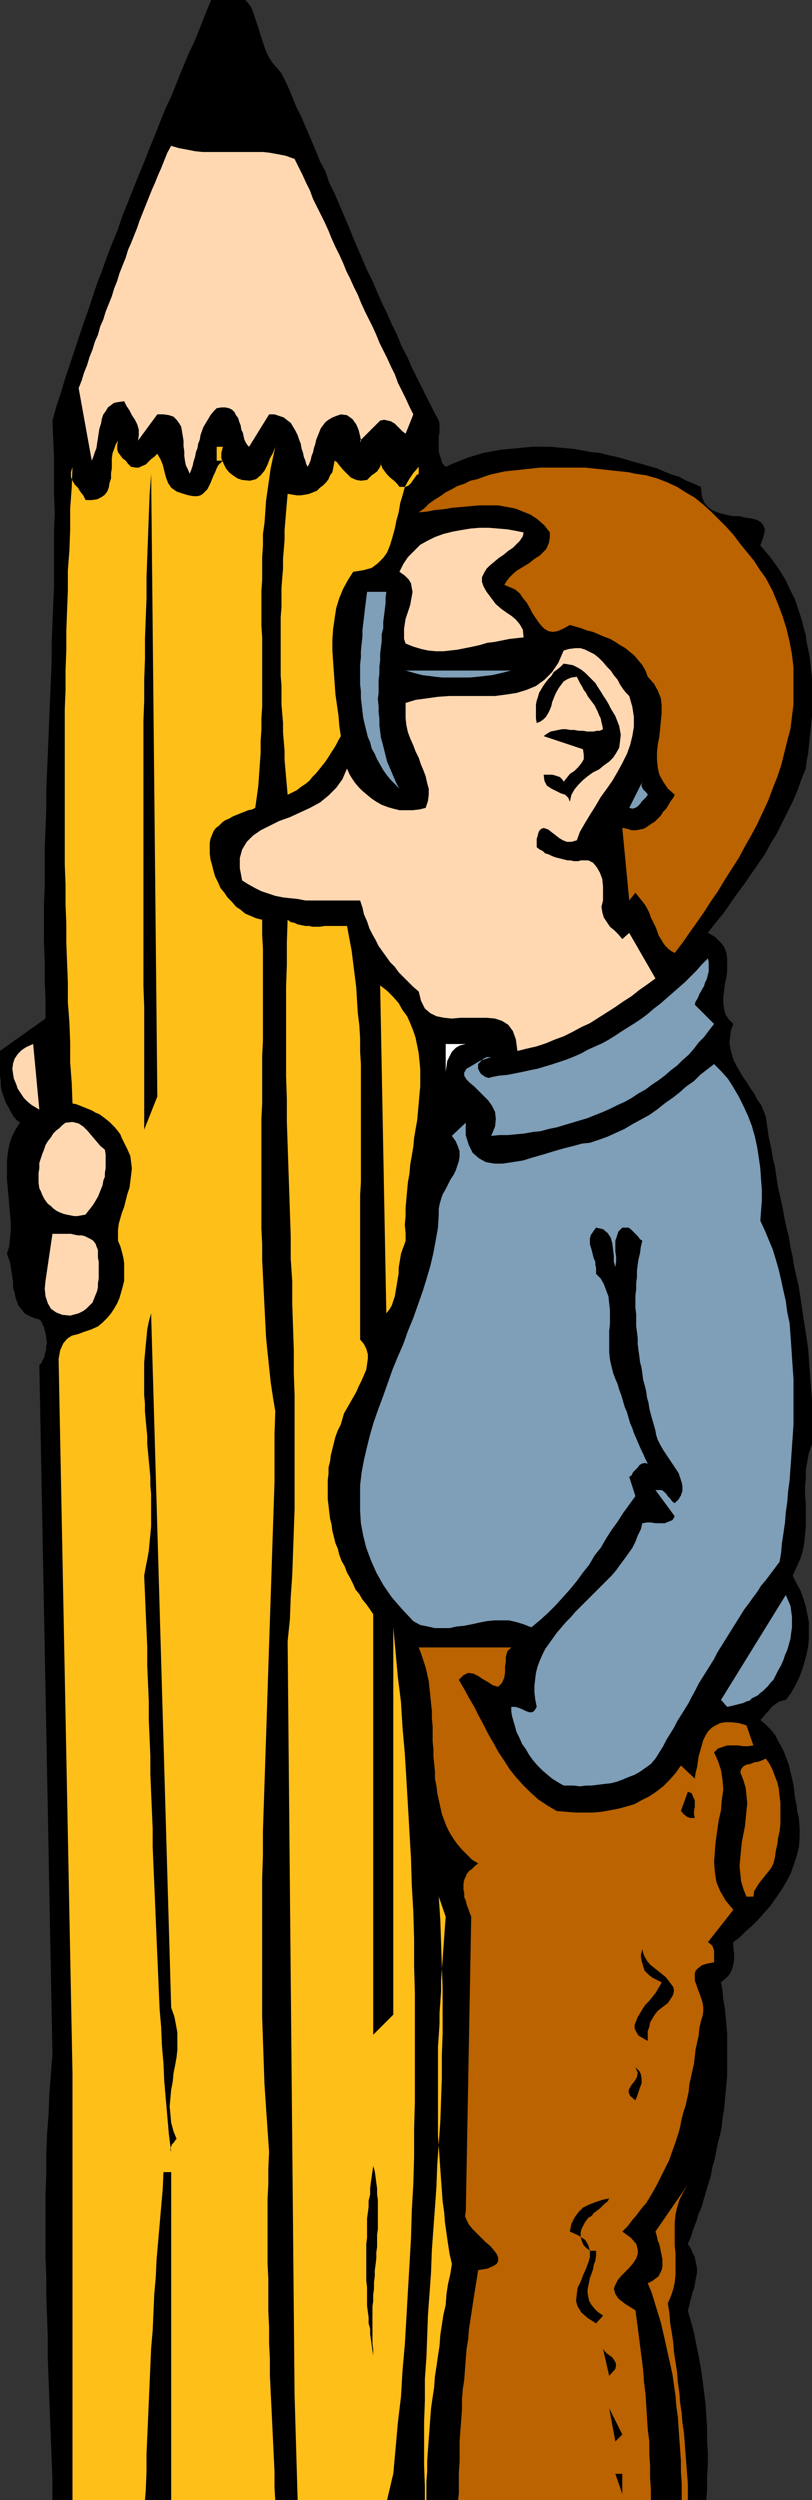 <?xml version="1.0" encoding="UTF-8" standalone="no"?>
<svg
   version="1.0"
   width="45.015mm"
   height="138.524mm"
   id="svg38"
   sodipodi:docname="Pencil Lover.wmf"
   xmlns:inkscape="http://www.inkscape.org/namespaces/inkscape"
   xmlns:sodipodi="http://sodipodi.sourceforge.net/DTD/sodipodi-0.dtd"
   xmlns="http://www.w3.org/2000/svg"
   xmlns:svg="http://www.w3.org/2000/svg">
  <rect width="100%" height="100%" fill="#333333" stroke="none"/>
  <sodipodi:namedview
     id="namedview38"
     pagecolor="#ffffff"
     bordercolor="#000000"
     borderopacity="0.25"
     inkscape:showpageshadow="2"
     inkscape:pageopacity="0.0"
     inkscape:pagecheckerboard="0"
     inkscape:deskcolor="#d1d1d1"
     inkscape:document-units="mm" />
  <defs
     id="defs1">
    <pattern
       id="WMFhbasepattern"
       patternUnits="userSpaceOnUse"
       width="6"
       height="6"
       x="0"
       y="0" />
  </defs>
  <path
     style="fill:#000000;fill-opacity:1;fill-rule:evenodd;stroke:none"
     d="m 58.974,15.351 1.131,2.262 0.969,2.262 0.969,2.424 1.131,2.262 0.969,2.262 0.969,2.262 0.969,2.262 0.969,2.424 1.131,2.101 0.808,2.424 1.131,2.262 0.969,2.262 0.969,2.262 0.969,2.262 0.969,2.424 0.969,2.262 0.969,2.262 0.969,2.262 1.131,2.262 0.969,2.262 0.969,2.262 1.131,2.262 0.969,2.262 1.131,2.262 0.969,2.424 1.131,2.101 0.969,2.262 1.131,2.262 1.131,2.262 1.131,2.262 1.131,2.262 1.131,2.101 0.162,0.646 v 0.646 0.646 0.646 l -0.162,0.646 v 0.646 0.646 0.646 0.646 0.646 l 0.162,0.646 0.162,0.485 0.162,0.485 0.162,0.646 0.323,0.485 0.485,0.485 1.454,-0.646 1.616,-0.646 1.616,-0.646 1.616,-0.485 1.616,-0.485 1.777,-0.323 1.777,-0.323 1.616,-0.162 1.777,-0.162 1.616,-0.162 1.777,-0.162 h 1.777 1.777 l 1.777,0.162 1.777,0.162 1.616,0.162 1.777,0.323 1.777,0.323 1.777,0.162 1.777,0.485 1.616,0.323 1.777,0.485 1.616,0.485 1.777,0.485 1.616,0.485 1.777,0.485 1.454,0.646 1.616,0.646 1.616,0.485 1.454,0.808 1.616,0.646 1.454,0.646 0.162,1.778 0.485,1.454 0.808,0.97 1.131,0.808 1.293,0.485 1.293,0.323 1.454,0.323 h 1.454 l 1.293,0.323 1.293,0.162 1.131,0.323 0.808,0.485 0.485,0.646 0.323,0.97 -0.323,1.454 -0.646,1.778 0.969,1.131 0.969,1.131 0.969,1.293 0.808,1.131 0.808,1.293 0.808,1.293 0.646,1.454 0.646,1.293 0.646,1.293 0.485,1.454 0.485,1.454 0.485,1.454 0.323,1.454 0.485,1.616 0.162,1.454 0.323,1.454 0.323,1.616 0.162,1.454 0.162,1.616 0.162,1.616 v 1.454 1.616 1.616 1.454 1.616 l -0.162,1.616 -0.162,1.616 -0.162,1.616 -0.162,1.454 -0.162,1.616 -0.323,1.616 -0.162,1.454 -0.969,2.424 -0.808,2.262 -0.969,2.262 -1.131,2.262 -1.131,2.262 -1.131,2.262 -1.293,2.101 -1.131,2.101 -1.454,2.101 -1.454,2.101 -1.454,2.101 -1.454,1.939 -1.454,2.101 -1.454,2.101 -1.616,1.939 -1.616,2.101 1.454,0.808 1.131,1.131 0.808,0.97 0.485,1.293 0.162,1.131 v 1.454 1.293 l -0.162,1.293 -0.323,1.454 -0.162,1.293 -0.162,1.293 v 1.293 l 0.162,1.293 0.323,1.131 0.646,0.97 0.969,0.97 -0.485,1.293 -0.162,1.293 -0.162,1.293 0.162,1.131 0.323,1.293 0.323,1.131 0.646,1.293 0.646,1.131 0.646,1.131 0.808,1.131 0.808,1.293 0.808,1.131 0.646,1.293 0.808,1.131 0.485,1.131 0.485,1.293 0.323,2.101 0.323,2.262 0.485,2.101 0.323,2.101 0.485,1.939 0.323,2.262 0.323,2.101 0.485,2.101 0.485,2.101 0.323,1.939 0.485,2.262 0.485,1.939 0.323,2.101 0.485,2.101 0.323,2.101 0.485,2.101 0.485,2.101 0.323,2.101 0.323,2.262 0.323,2.101 0.323,2.101 0.323,2.101 0.323,2.101 0.162,2.262 0.162,2.101 0.162,2.262 0.162,2.262 0.162,2.262 v 2.101 2.424 2.262 2.262 l -0.646,1.778 -0.323,1.778 -0.323,1.778 v 1.778 l -0.162,1.778 v 1.616 l 0.162,1.778 v 1.616 1.778 1.616 l -0.162,1.616 -0.162,1.778 -0.323,1.616 -0.485,1.616 -0.808,1.778 -0.808,1.778 0.808,1.616 0.808,1.454 0.646,1.778 0.485,1.616 0.323,1.616 0.323,1.616 v 1.778 1.778 l -0.162,1.616 -0.323,1.616 -0.485,1.778 -0.485,1.616 -0.646,1.616 -0.808,1.616 -0.808,1.454 -1.131,1.454 -0.808,0.162 -0.808,0.323 -0.646,0.485 -0.646,0.485 -0.646,0.808 -0.646,0.646 -0.485,0.646 -0.646,0.646 1.131,0.97 0.969,0.97 0.969,1.131 0.646,1.293 0.646,1.131 0.646,1.293 0.485,1.293 0.485,1.293 0.323,1.454 0.323,1.293 0.323,1.454 0.162,1.293 0.162,1.454 0.323,1.454 0.162,1.454 0.323,1.293 0.162,2.101 v 1.939 l -0.162,2.101 -0.485,1.939 -0.646,1.939 -0.646,1.778 -0.969,1.778 -0.969,1.616 -1.131,1.616 -1.131,1.616 -1.293,1.454 -1.293,1.454 -1.293,1.293 -1.293,1.131 -1.293,1.293 -1.293,0.97 v 1.131 l 0.162,1.293 v 1.131 l -0.162,1.131 -0.323,1.131 -0.485,0.97 -0.808,0.808 -0.969,0.808 0.323,1.778 0.162,1.778 0.323,1.778 0.162,1.778 0.162,1.778 0.162,1.778 v 1.778 1.778 1.778 1.778 1.778 l -0.162,1.778 -0.162,1.778 -0.162,1.778 -0.162,1.778 -0.323,1.778 -0.162,1.778 -0.323,1.616 -0.485,1.778 -0.323,1.616 -0.323,1.778 -0.485,1.616 -0.323,1.778 -0.485,1.616 -0.485,1.616 -0.485,1.616 -0.485,1.778 -0.646,1.454 -0.485,1.616 -0.646,1.616 -0.485,1.616 -0.646,1.454 0.646,0.97 0.323,0.808 0.485,0.97 0.162,0.808 0.162,0.808 0.162,0.808 v 0.808 l -0.162,0.808 -0.162,0.808 -0.162,0.97 -0.162,0.808 -0.323,0.808 -0.162,0.808 -0.323,0.97 -0.162,0.97 -0.323,0.97 0.646,2.262 0.646,2.424 0.485,2.424 0.485,2.424 0.485,2.585 0.323,2.424 0.323,2.424 0.323,2.585 0.162,2.424 0.162,2.585 v 2.585 l 0.162,2.585 v 2.585 l -0.162,2.424 v 2.747 l -0.162,2.262 v 0 h -0.162 -0.162 -0.323 -0.323 -0.323 -0.323 -0.323 -0.485 -0.485 -0.323 -0.646 -0.485 -0.485 -0.646 -0.485 -0.646 0.485 0.485 0.323 0.323 0.323 0.323 0.162 0.162 0.162 v 0 0 0 h -0.323 -0.162 -0.485 -0.485 -0.485 -0.485 -0.646 -0.808 -0.808 -0.808 -0.646 -0.646 -1.616 -1.454 -1.616 -1.616 -1.777 -1.777 -1.939 -2.1 -1.939 -1.939 -1.939 -2.1 -1.939 -2.1 -1.939 -1.939 -1.939 v 0 0 h -0.323 -0.162 -0.323 -0.323 -0.162 -1.616 -1.777 -1.616 -1.777 -1.777 -1.777 -1.777 -1.939 -1.777 -1.939 -1.939 -1.939 -1.939 -1.939 -1.939 -2.1 -1.939 -1.939 -1.939 -1.939 -1.939 -1.939 -1.939 -1.777 -1.939 -1.777 -1.939 -1.616 -1.939 -1.616 -1.616 -1.616 -2.585 -2.585 -2.424 -2.424 -2.424 -2.1 -2.262 -2.1 -2.1 -2.1 -1.939 -1.939 -1.939 -1.777 -1.939 -1.777 0.162 0.162 v 0 h 0.162 -0.162 v 0 h -0.162 -0.162 v -0.323 -4.201 l -0.162,-4.201 -0.162,-4.201 -0.162,-4.201 -0.162,-4.363 -0.162,-4.201 -0.162,-4.201 V 489.298 L 9.856,485.097 9.694,480.895 v -4.201 l -0.162,-4.201 v -4.363 -4.04 -4.363 l 0.162,-4.201 v -4.201 l 0.162,-4.363 0.323,-4.201 0.162,-4.201 0.323,-4.201 0.323,-4.201 -2.747,-144.301 0.485,-0.485 0.162,-0.485 0.323,-0.485 0.162,-0.646 0.162,-0.646 0.162,-0.646 v -0.646 l 0.162,-0.646 -0.162,-0.646 v -0.646 l -0.162,-0.646 -0.162,-0.646 -0.162,-0.646 -0.323,-0.646 -0.162,-0.485 -0.485,-0.485 -1.131,-0.323 -1.131,-0.485 -0.808,-0.485 -0.646,-0.808 -0.646,-0.808 -0.323,-0.808 -0.323,-0.97 -0.162,-0.97 -0.323,-0.97 v -1.131 l -0.162,-1.131 -0.162,-0.97 -0.162,-1.131 -0.162,-0.97 -0.323,-0.97 -0.323,-0.808 0.485,-1.616 0.162,-1.616 0.162,-1.616 v -1.778 l -0.162,-1.778 -0.162,-1.778 -0.162,-1.939 -0.162,-1.778 -0.162,-1.778 v -1.778 -1.778 l 0.162,-1.778 0.323,-1.778 0.485,-1.616 0.808,-1.616 0.969,-1.454 L 3.393,234.469 2.747,233.661 2.262,232.853 1.777,231.883 1.293,231.075 0.969,230.267 0.646,229.298 0.323,228.328 0.162,227.359 v -0.97 L 0,225.258 v -0.97 -0.97 -1.131 -0.97 -1.131 l 9.533,-6.787 v -4.04 l -0.162,-4.04 v -3.878 l -0.162,-4.04 v -4.04 -3.878 l 0.162,-3.878 v -4.04 -3.878 l 0.162,-4.04 0.162,-3.878 v -4.04 l 0.162,-3.878 0.162,-3.878 0.162,-3.878 0.162,-3.878 0.162,-4.04 0.162,-3.878 0.162,-3.878 v -3.878 l 0.162,-3.878 0.162,-3.878 0.162,-3.878 v -3.878 -3.717 -4.04 l 0.162,-3.878 -0.162,-3.717 v -3.878 -3.878 l -0.162,-3.878 -0.162,-3.878 0.808,-2.909 0.969,-2.909 0.808,-2.747 0.969,-2.909 0.969,-2.909 0.969,-2.909 0.969,-2.909 0.969,-2.747 0.969,-2.909 0.969,-2.909 1.131,-2.909 0.969,-2.747 1.131,-2.909 1.131,-2.747 0.969,-2.909 1.131,-2.747 1.131,-2.909 1.131,-2.747 1.131,-2.747 1.131,-2.909 1.131,-2.747 1.131,-2.909 1.131,-2.747 1.293,-2.747 1.131,-2.909 1.131,-2.747 1.131,-2.747 1.293,-2.747 1.131,-2.747 1.131,-2.909 1.131,-2.747 L 44.271,0 h 1.131 1.777 1.454 1.293 1.131 0.323 l 0.485,0.485 0.808,1.131 0.485,1.293 0.485,1.454 0.485,1.454 0.485,1.616 0.485,1.454 0.485,1.454 0.646,1.454 0.808,1.293 0.969,1.131 z"
     id="path1" />
  <path
     style="fill:#ffd8b2;fill-opacity:1;fill-rule:evenodd;stroke:none"
     d="m 61.721,33.288 0.808,1.616 0.808,1.616 0.808,1.778 0.808,1.616 0.646,1.778 0.808,1.616 0.808,1.616 0.808,1.616 0.808,1.778 0.646,1.616 0.808,1.778 0.808,1.616 0.808,1.778 0.646,1.616 0.808,1.616 0.808,1.778 0.808,1.616 0.646,1.616 0.808,1.778 0.808,1.616 0.808,1.616 0.808,1.778 0.646,1.616 0.808,1.616 0.808,1.616 0.808,1.778 0.808,1.616 0.646,1.778 0.808,1.616 0.808,1.616 0.808,1.778 0.808,1.616 -1.616,4.04 -0.646,-0.485 -0.485,-0.485 -0.646,-0.646 -0.485,-0.485 -0.808,-0.485 -0.646,-0.162 -0.808,-0.162 -0.808,0.162 -4.201,4.201 0.162,0.323 v -0.485 l -0.162,-0.808 -0.323,-1.293 -0.485,-1.131 -0.808,-1.131 -1.131,-0.808 -1.293,-0.162 -0.969,0.323 -0.808,0.323 -0.808,0.485 -0.646,0.485 -0.485,0.646 -0.485,0.646 -0.323,0.808 -0.323,0.808 -0.323,0.808 -0.162,0.808 -0.323,0.97 -0.162,0.808 -0.323,0.808 -0.162,0.808 -0.323,0.808 -0.323,0.646 -0.323,-0.646 L 63.983,96.47 63.659,95.662 63.498,94.854 63.175,93.884 63.013,92.915 62.69,92.107 62.367,91.137 61.882,90.168 61.397,89.36 60.913,88.552 60.266,88.067 59.459,87.421 58.489,87.098 57.52,86.774 H 56.389 L 52.188,93.561 51.865,93.238 51.542,92.753 51.218,92.107 51.057,91.461 50.895,90.653 50.572,90.006 50.411,89.037 50.087,88.229 49.926,87.582 49.441,86.936 49.118,86.29 48.633,85.805 47.987,85.482 47.179,85.32 h -0.808 l -0.969,0.162 -0.646,0.646 -0.646,0.808 -0.485,0.808 -0.485,0.808 -0.485,0.808 -0.323,0.808 -0.323,0.97 -0.162,0.97 -0.323,0.808 -0.162,0.97 -0.323,0.808 -0.162,0.97 -0.323,0.97 -0.162,0.808 -0.323,0.97 -0.323,0.808 -0.323,-0.808 -0.485,-0.97 -0.162,-0.808 -0.162,-1.131 V 94.531 L 38.454,93.4 V 92.269 L 38.293,91.299 38.131,90.329 37.969,89.36 37.485,88.552 37,87.906 36.354,87.259 35.384,86.936 34.253,86.774 h -1.293 l -4.039,5.494 0.162,-1.131 v -1.131 l -0.323,-1.131 -0.485,-0.97 -0.646,-0.97 -0.485,-0.97 -0.646,-0.97 -0.485,-0.97 -1.131,0.162 -0.969,0.162 -0.646,0.485 -0.646,0.485 -0.485,0.808 -0.485,0.646 -0.323,0.97 -0.162,0.97 -0.323,0.97 -0.162,0.97 -0.162,1.131 -0.162,0.97 -0.162,1.131 -0.323,0.808 -0.323,0.97 -0.323,0.808 -2.747,-15.19 0.646,-1.616 0.485,-1.616 0.646,-1.616 0.485,-1.616 0.646,-1.616 0.485,-1.616 0.646,-1.454 0.485,-1.778 0.646,-1.454 0.485,-1.616 0.646,-1.616 0.646,-1.616 0.485,-1.616 0.646,-1.616 0.485,-1.616 0.646,-1.616 0.646,-1.616 0.485,-1.616 0.646,-1.454 0.646,-1.616 0.646,-1.616 0.485,-1.454 0.646,-1.616 0.646,-1.616 0.646,-1.616 0.646,-1.616 0.646,-1.454 0.646,-1.616 0.646,-1.454 0.646,-1.616 0.646,-1.616 0.808,-1.454 1.616,0.485 1.777,0.323 1.616,0.323 1.616,0.162 h 1.616 1.616 1.454 1.616 1.454 1.616 1.616 1.616 l 1.454,0.162 1.777,0.323 1.616,0.323 z"
     id="path2" />
  <path
     style="fill:#ffbf19;fill-opacity:1;fill-rule:evenodd;stroke:none"
     d="m 27.467,97.763 0.969,0.162 h 0.646 l 0.646,-0.323 0.808,-0.323 0.485,-0.485 0.646,-0.646 0.646,-0.485 0.646,-0.646 0.646,1.131 0.485,1.131 0.323,1.293 0.323,1.293 0.485,1.293 0.646,0.97 1.131,0.808 1.454,0.485 1.131,0.323 0.969,0.162 h 0.808 l 0.646,-0.162 0.485,-0.323 0.485,-0.485 0.485,-0.485 0.323,-0.646 0.323,-0.646 0.323,-0.808 0.323,-0.808 0.323,-0.646 0.323,-0.808 0.323,-0.646 0.485,-0.485 0.485,-0.485 H 45.402 v -2.909 h 1.293 l -0.323,1.293 v 1.131 l 0.485,1.131 0.485,0.97 0.646,0.808 0.808,0.646 0.969,0.646 0.969,0.323 1.616,0.162 1.293,-0.323 0.969,-0.808 0.808,-0.97 0.646,-1.293 0.485,-1.293 0.646,-1.131 0.485,-1.293 -0.485,2.262 -0.485,2.262 -0.323,2.262 -0.323,2.262 -0.323,2.262 -0.162,2.424 -0.162,2.262 -0.323,2.262 v 2.424 l -0.162,2.424 v 2.424 2.262 l -0.162,2.424 v 2.424 2.424 2.424 l 0.162,2.424 v 2.424 2.424 2.424 2.424 2.424 2.424 l -0.162,2.424 v 2.424 l -0.162,2.262 v 2.424 l -0.162,2.424 -0.162,2.262 -0.162,2.262 -0.323,2.424 -0.323,2.262 -0.646,0.323 -0.808,0.162 -0.808,0.323 -0.808,0.323 -0.808,0.323 -0.808,0.323 -0.808,0.485 -0.808,0.323 -0.646,0.485 -0.646,0.646 -0.646,0.485 -0.485,0.646 -0.323,0.808 -0.323,0.808 -0.162,0.808 v 0.97 1.293 l 0.162,1.293 0.323,1.131 0.323,1.293 0.323,1.131 0.646,1.293 0.485,1.131 0.808,0.97 0.646,0.97 0.969,0.97 0.808,0.97 0.969,0.646 0.969,0.808 1.131,0.485 1.131,0.485 1.293,0.323 v 3.07 l 0.162,3.07 v 3.232 3.07 3.232 3.232 3.07 3.232 l -0.162,3.393 v 3.232 3.232 3.393 l -0.162,3.232 v 3.232 3.232 3.393 3.232 3.393 3.232 3.232 l 0.162,3.393 v 3.232 l 0.162,3.232 0.162,3.232 0.162,3.232 0.162,3.232 0.162,3.232 0.323,3.232 0.323,3.07 0.323,3.07 0.485,3.232 0.485,2.909 -0.162,4.848 v 5.009 4.848 l -0.162,4.848 -0.162,4.848 -0.162,4.848 -0.162,5.009 -0.162,4.848 -0.162,4.848 -0.162,4.848 -0.162,5.009 -0.162,4.848 -0.162,5.009 -0.162,4.848 -0.162,4.848 -0.162,4.848 -0.162,4.848 -0.162,4.848 v 5.009 l -0.162,4.848 v 4.848 4.848 4.848 4.848 4.686 4.848 l 0.162,4.848 0.162,4.686 0.162,4.686 0.323,4.848 0.323,4.686 0.323,4.686 -0.162,3.393 v 3.232 l -0.162,3.232 v 3.393 3.393 3.232 3.393 l 0.162,3.232 v 3.393 3.393 l 0.162,3.393 v 3.232 l 0.162,3.393 v 3.393 l 0.162,3.393 0.162,3.232 0.162,3.393 0.162,3.393 0.162,3.393 0.162,3.393 v 3.393 l 0.162,2.585 v 0 h 0.162 0.162 0.162 0.162 0.162 v 0 h 0.162 0.162 0.162 v 0 H 57.681 56.227 54.611 52.996 51.542 49.926 48.472 46.856 45.402 43.786 42.332 41.039 39.585 38.293 37 35.869 v -1.939 -3.878 -3.717 -3.878 -3.717 -3.717 -3.878 -3.555 -3.878 -3.717 -3.717 -3.555 -3.717 -3.717 -3.555 -3.717 -3.717 -3.555 -3.555 h -1.616 l -0.162,3.555 -0.323,3.717 -0.323,3.717 -0.323,3.717 -0.323,3.717 -0.162,3.555 -0.323,3.717 -0.162,3.717 -0.162,3.717 -0.323,3.717 -0.162,3.717 -0.162,3.717 -0.162,3.717 -0.162,3.717 -0.162,3.717 -0.162,3.717 v 3.717 l -0.162,3.878 -0.162,1.939 v 0 0 h -0.162 v 0 h -0.162 v 0 0 h 0.162 v 0 h -0.969 -1.131 -0.969 -0.969 -0.969 -0.969 -0.969 -0.969 -0.969 -0.969 -0.808 -0.969 -0.808 -0.969 -0.808 -0.808 v -0.808 -4.201 -4.04 -4.04 -4.04 -4.201 -4.04 -4.04 -4.04 -4.201 -3.878 -4.201 -4.04 -4.04 -4.04 -3.878 -4.04 -4.04 -3.878 -4.04 -3.878 -3.878 -3.878 l -2.908,-149.633 0.323,-1.778 0.646,-1.454 0.808,-0.97 0.969,-0.646 1.293,-0.323 1.293,-0.485 1.454,-0.485 1.454,-0.646 0.969,-0.808 0.969,-0.97 0.808,-0.97 0.646,-0.97 0.646,-1.131 0.485,-1.131 0.323,-1.131 0.323,-1.131 0.323,-1.293 v -1.293 -1.131 -1.293 l -0.162,-1.131 -0.323,-1.293 -0.323,-1.131 -0.485,-1.131 v -1.131 -1.131 l 0.162,-1.293 0.323,-1.131 0.323,-1.131 0.485,-1.293 0.323,-1.293 0.323,-1.293 0.485,-1.454 0.162,-1.293 0.162,-1.293 0.162,-1.454 -0.162,-1.293 -0.162,-1.293 -0.646,-1.454 -0.646,-1.293 -0.485,-0.97 -0.323,-0.808 -0.485,-0.646 -0.646,-0.808 -0.646,-0.646 -0.485,-0.485 -0.808,-0.646 -0.646,-0.485 -0.646,-0.485 -0.808,-0.323 -0.808,-0.485 -0.808,-0.323 -0.808,-0.323 -0.808,-0.323 -0.808,-0.323 -0.808,-0.162 -0.162,-4.363 -0.323,-4.201 v -4.201 l -0.162,-4.201 -0.323,-4.201 v -4.201 l -0.162,-4.04 -0.162,-4.201 v -4.04 l -0.162,-4.04 v -4.201 l -0.162,-4.04 v -4.04 -4.04 -4.04 -4.201 -4.04 -4.04 -4.04 -4.201 l 0.162,-4.04 v -4.201 l 0.162,-4.04 v -4.201 l 0.162,-4.201 0.162,-4.201 v -4.201 l 0.323,-4.201 0.162,-4.363 v -4.363 l 0.323,-4.363 0.162,-4.363 -0.323,1.131 v 0.97 l 0.323,0.808 0.485,0.808 0.646,0.646 0.485,0.808 0.646,0.808 0.485,0.97 h 1.293 l 1.131,-0.162 0.969,-0.485 0.646,-0.485 0.485,-0.646 0.323,-0.808 0.162,-0.97 0.323,-0.97 v -1.131 l 0.162,-0.97 v -1.131 -0.97 l 0.162,-1.131 0.323,-0.808 0.323,-0.97 0.485,-0.808 -0.162,0.97 v 0.808 l 0.162,0.646 0.485,0.646 0.485,0.646 0.646,0.485 0.485,0.646 z"
     id="path3" />
  <path
     style="fill:#ffbf19;fill-opacity:1;fill-rule:evenodd;stroke:none"
     d="m 76.908,100.51 0.485,-0.485 0.485,-0.485 0.485,-0.323 0.646,-0.485 0.323,-0.485 0.323,-0.485 0.162,-0.646 -0.162,-0.646 0.162,0.808 0.323,0.808 0.485,0.646 0.485,0.646 0.646,0.646 0.808,0.646 0.646,0.646 0.485,0.646 h 0.808 0.485 l 0.646,-0.323 0.485,-0.485 0.323,-0.485 0.485,-0.646 0.323,-0.485 0.485,-0.323 v -1.454 l -1.131,1.293 -0.969,1.454 -0.808,1.454 -0.485,1.778 -0.485,1.616 -0.323,1.939 -0.485,1.778 -0.323,1.616 -0.485,1.778 -0.485,1.616 -0.646,1.616 -0.808,1.131 -1.131,1.131 -1.293,0.97 -1.777,0.485 -2.1,0.323 -1.131,1.778 -0.969,1.778 -0.808,1.939 -0.646,2.101 -0.323,2.101 -0.323,2.262 -0.162,2.262 v 2.262 l 0.162,2.424 0.162,2.262 0.162,2.262 0.162,2.262 0.323,2.262 0.323,2.262 0.162,2.101 0.323,2.101 -0.485,0.808 -0.485,0.97 -0.485,0.808 -0.646,0.97 -0.485,0.808 -0.646,0.97 -0.646,0.808 -0.646,0.808 -0.646,0.808 -0.808,0.808 -0.646,0.808 -0.808,0.646 -0.969,0.646 -0.808,0.646 -0.969,0.485 -0.969,0.485 -0.162,-1.778 -0.162,-1.778 -0.162,-1.939 -0.162,-1.778 v -1.939 l -0.162,-1.939 -0.162,-1.939 v -1.939 l -0.162,-1.939 -0.162,-1.939 v -2.101 -1.939 l -0.162,-1.939 v -2.101 -2.101 -1.939 -2.101 -2.101 -1.939 l 0.162,-2.101 v -1.939 -2.101 l 0.162,-2.101 0.162,-1.939 v -2.101 l 0.162,-1.939 0.162,-1.939 v -2.101 l 0.162,-1.939 0.162,-1.939 0.162,-1.939 0.162,-1.778 0.969,0.162 0.969,0.162 h 0.808 l 0.969,-0.162 0.808,-0.162 0.808,-0.323 0.808,-0.323 0.646,-0.646 0.646,-0.485 0.646,-0.646 0.485,-0.646 0.323,-0.808 0.485,-0.646 0.162,-0.808 0.162,-0.808 0.162,-0.808 0.485,0.323 0.485,0.646 0.808,0.97 0.808,0.808 0.808,0.808 1.131,0.485 0.969,0.162 z"
     id="path4" />
  <path
     style="fill:#ba6300;fill-opacity:1;fill-rule:evenodd;stroke:none"
     d="m 160.441,121.032 1.454,2.747 1.131,2.747 0.969,2.585 0.808,2.585 0.646,2.747 0.485,2.585 0.323,2.747 v 2.585 2.585 2.585 l -0.323,2.585 -0.323,2.585 -0.646,2.424 -0.646,2.585 -0.646,2.585 -0.808,2.424 -0.969,2.424 -0.969,2.585 -1.131,2.424 -1.131,2.424 -1.293,2.424 -1.293,2.262 -1.293,2.424 -1.454,2.262 -1.454,2.262 -1.454,2.424 -1.454,2.101 -1.454,2.262 -1.454,2.101 -1.616,2.262 -1.454,2.101 -1.616,2.101 -0.646,-0.323 -0.646,-0.485 -0.646,-0.646 -0.485,-0.646 -0.485,-0.808 -0.485,-0.808 -0.323,-0.97 -0.323,-0.808 -0.485,-0.97 -0.485,-0.97 -0.323,-0.97 -0.485,-0.97 -0.485,-0.808 -0.646,-0.808 -0.646,-0.808 -0.646,-0.808 -1.293,1.616 -1.454,-15.19 0.969,0.162 0.969,0.323 h 0.969 l 0.808,-0.162 0.808,-0.162 0.808,-0.485 0.646,-0.485 0.808,-0.485 0.646,-0.646 0.646,-0.646 0.485,-0.808 0.646,-0.646 0.485,-0.808 0.485,-0.808 0.485,-0.646 0.323,-0.646 -1.454,-1.293 -0.969,-1.454 -0.808,-1.454 -0.323,-1.454 -0.162,-1.616 v -1.616 l 0.162,-1.616 0.323,-1.616 0.162,-1.616 0.162,-1.616 0.162,-1.778 v -1.616 l -0.162,-1.454 -0.646,-1.616 -0.808,-1.454 -1.293,-1.454 -0.485,-1.293 -0.646,-1.131 -0.808,-0.97 -0.808,-0.97 -0.969,-0.808 -0.969,-0.808 -1.131,-0.646 -0.969,-0.646 -1.131,-0.646 -1.293,-0.485 -1.131,-0.485 -1.131,-0.485 -1.293,-0.323 -1.293,-0.485 -1.131,-0.323 -1.131,-0.323 -1.454,0.808 -1.131,0.485 -0.969,0.162 -0.969,-0.162 -0.808,-0.485 -0.646,-0.646 -0.646,-0.808 -0.646,-0.97 -0.646,-0.97 -0.485,-0.97 -0.646,-1.131 -0.808,-0.97 -0.646,-0.97 -0.969,-0.808 -1.131,-0.485 -1.131,-0.485 0.485,-0.808 0.646,-0.808 0.808,-0.808 0.808,-0.646 0.808,-0.485 0.808,-0.485 0.808,-0.485 0.808,-0.646 0.646,-0.485 0.808,-0.485 0.646,-0.646 0.646,-0.646 0.323,-0.646 0.323,-0.808 0.162,-1.131 v -0.97 l -1.131,-1.454 -1.454,-1.293 -1.454,-0.97 -1.616,-0.646 -1.616,-0.646 -1.777,-0.323 -1.777,-0.323 h -1.939 -1.939 l -1.939,0.162 -1.777,0.162 -1.939,0.162 -1.939,0.323 -1.777,0.162 -1.616,0.323 -1.777,0.162 1.131,-0.808 0.969,-0.97 1.131,-0.808 1.293,-0.808 1.131,-0.808 1.293,-0.646 1.131,-0.646 1.454,-0.485 1.293,-0.646 1.454,-0.323 1.293,-0.485 1.454,-0.485 1.454,-0.323 1.454,-0.323 1.454,-0.162 1.616,-0.162 1.454,-0.162 1.454,-0.162 1.616,-0.162 h 1.616 1.454 1.616 1.616 1.454 1.616 l 1.454,0.162 1.616,0.162 1.454,0.162 1.454,0.162 1.616,0.162 1.454,0.162 1.454,0.323 2.262,0.323 2.262,0.646 2.1,0.808 2.1,0.97 1.777,1.131 1.939,1.131 1.777,1.454 1.616,1.454 1.616,1.616 1.616,1.616 1.454,1.616 1.454,1.939 1.454,1.778 1.454,1.778 1.131,1.778 z"
     id="path5" />
  <path
     style="fill:#000000;fill-opacity:1;fill-rule:evenodd;stroke:none"
     d="m 30.214,236.569 v -4.363 -4.201 -4.363 -4.201 -4.363 -4.201 l -0.162,-4.363 v -4.201 -4.201 -4.363 -4.201 -4.363 -4.201 -4.201 -4.363 -4.363 -4.201 -4.363 -4.201 -4.363 l 0.162,-4.201 v -4.363 l 0.162,-4.363 v -4.201 l 0.162,-4.363 0.162,-4.201 v -4.363 l 0.162,-4.363 0.162,-4.363 0.162,-4.363 0.162,-4.201 0.323,-4.363 1.293,130.404 z"
     id="path6" />
  <path
     style="fill:#ffd8b2;fill-opacity:1;fill-rule:evenodd;stroke:none"
     d="m 109.707,111.498 -0.162,0.808 -0.646,0.97 -0.646,0.646 -0.808,0.808 -0.969,0.646 -0.969,0.808 -0.969,0.646 -0.969,0.808 -0.969,0.808 -0.646,0.646 -0.485,0.808 -0.485,0.97 v 0.97 l 0.323,0.97 0.646,1.131 0.969,1.293 0.969,1.293 1.131,0.97 1.131,0.808 0.969,0.646 0.969,0.808 0.808,0.97 0.646,1.131 0.162,1.616 -1.454,0.162 -1.454,0.162 -1.616,0.323 -1.616,0.323 -1.454,0.162 -1.616,0.485 -1.454,0.323 -1.616,0.323 -1.616,0.323 -1.454,0.162 -1.454,0.162 h -1.616 l -1.616,-0.162 -1.454,-0.323 -1.616,-0.485 -1.616,-0.646 -0.323,-0.97 v -1.131 -0.97 l 0.162,-1.131 0.162,-0.97 0.323,-0.97 0.323,-0.97 0.323,-0.97 0.162,-0.97 0.162,-0.808 0.162,-0.97 -0.162,-0.808 -0.162,-0.97 -0.485,-0.808 -0.808,-0.808 -1.131,-0.808 0.808,-1.616 0.969,-1.454 1.293,-1.293 1.293,-1.293 1.454,-0.808 1.616,-0.808 1.777,-0.646 1.939,-0.485 1.777,-0.323 1.939,-0.323 1.939,-0.162 h 1.939 l 1.939,0.162 1.939,0.162 1.777,0.323 z"
     id="path7" />
  <path
     style="fill:#7f9eb7;fill-opacity:1;fill-rule:evenodd;stroke:none"
     d="m 80.948,123.94 -0.162,1.293 v 1.131 l -0.162,1.293 -0.162,1.293 -0.162,1.293 v 1.293 l -0.323,1.293 v 1.454 l -0.162,1.293 -0.162,1.293 v 1.454 l -0.162,1.293 v 1.454 l -0.162,1.293 v 1.454 1.293 l -0.162,1.293 0.162,1.454 v 1.293 l 0.162,1.293 v 1.454 l 0.162,1.293 0.162,1.293 0.323,1.131 0.323,1.293 0.323,1.293 0.323,1.293 0.485,1.131 0.485,1.131 0.485,1.131 0.485,1.131 0.646,1.131 -0.808,-0.808 -0.969,-0.97 -0.808,-0.97 -0.808,-1.131 -0.646,-1.131 -0.646,-1.131 -0.485,-1.131 -0.646,-1.131 -0.323,-1.293 -0.485,-1.131 -0.323,-1.293 -0.323,-1.293 -0.323,-1.454 -0.162,-1.293 -0.162,-1.454 -0.162,-1.293 v -1.454 l -0.162,-1.454 v -1.454 -1.293 -1.454 l 0.162,-1.454 v -1.293 l 0.162,-1.616 0.162,-1.454 v -1.293 l 0.162,-1.454 0.162,-1.293 0.162,-1.454 0.162,-1.293 0.162,-1.293 0.162,-1.293 z"
     id="path8" />
  <path
     style="fill:#ffd8b2;fill-opacity:1;fill-rule:evenodd;stroke:none"
     d="m 131.843,145.755 0.646,2.262 0.323,2.101 v 2.101 l -0.323,1.939 -0.485,1.939 -0.646,1.778 -0.969,1.939 -0.969,1.778 -1.131,1.939 -1.131,1.616 -1.293,1.778 -1.131,1.939 -1.131,1.778 -0.969,1.616 -1.131,1.939 -0.646,1.778 -1.131,0.323 h -0.969 l -0.808,-0.323 -0.808,-0.485 -0.808,-0.646 -0.646,-0.485 -0.808,-0.646 -0.969,-0.323 -0.485,0.162 -0.485,0.485 -0.162,0.485 -0.162,0.646 -0.162,0.485 v 0.646 0.646 0.485 l 0.646,0.485 0.646,0.323 0.485,0.485 0.646,0.162 0.646,0.323 0.808,0.323 0.646,0.162 0.646,0.162 0.646,0.162 0.646,0.162 h 0.646 l 0.646,0.162 h 0.485 0.485 l 0.485,-0.162 h 0.485 1.131 l 0.969,0.485 0.808,0.97 0.646,1.131 0.485,1.293 0.162,1.616 v 1.454 1.454 l -0.323,1.293 0.162,1.131 0.323,1.131 0.646,0.97 0.646,0.97 0.969,0.808 0.808,0.808 0.808,0.97 1.454,-1.293 5.493,9.534 -1.777,1.293 -1.616,1.131 -1.616,1.293 -1.777,1.131 -1.616,1.131 -1.777,1.131 -1.777,1.131 -1.777,1.131 -1.777,0.808 -1.777,0.97 -1.939,0.97 -1.777,0.646 -1.939,0.808 -1.939,0.646 -2.1,0.485 -1.939,0.485 -0.323,-2.424 -0.646,-1.778 -0.969,-1.293 -1.293,-0.808 -1.454,-0.485 -1.777,-0.162 h -1.777 -1.777 -1.939 l -1.777,0.162 -1.616,-0.162 -1.616,-0.323 -1.293,-0.646 -1.131,-0.97 -0.808,-1.616 -0.485,-1.939 -1.131,-0.97 -0.969,-0.97 -1.131,-1.131 -0.969,-0.97 -0.808,-1.131 -0.969,-0.97 -0.808,-1.131 -0.808,-1.131 -0.808,-1.131 -0.646,-1.293 -0.646,-1.131 -0.646,-1.293 -0.485,-1.454 -0.646,-1.454 -0.323,-1.454 -0.485,-1.454 h -1.616 -1.616 -1.616 -1.616 -1.777 -1.616 -1.616 l -1.616,-0.323 -1.616,-0.162 -1.454,-0.162 -1.616,-0.323 -1.454,-0.485 -1.454,-0.485 -1.293,-0.646 -1.454,-0.808 -1.293,-0.808 -0.485,-2.585 v -2.101 l 0.485,-1.778 0.969,-1.616 1.293,-1.293 1.616,-1.131 1.939,-0.97 1.939,-0.97 2.262,-0.808 2.1,-0.97 2.1,-0.97 2.1,-1.131 1.777,-1.454 1.616,-1.616 1.293,-1.778 0.969,-2.262 0.485,1.131 0.485,0.808 0.646,0.97 0.808,0.97 0.808,0.808 0.969,0.808 0.969,0.808 0.969,0.646 1.131,0.646 1.293,0.485 1.131,0.323 1.293,0.323 h 1.293 1.454 l 1.454,-0.162 1.293,-0.323 0.485,-1.454 0.162,-1.293 v -1.293 l -0.323,-1.131 -0.323,-1.454 -0.485,-1.293 -0.485,-1.131 -0.485,-1.454 -0.646,-1.293 -0.485,-1.293 -0.646,-1.454 -0.485,-1.293 -0.323,-1.454 -0.162,-1.454 v -1.616 -1.616 l 2.1,-0.646 2.424,-0.323 2.262,-0.323 2.424,-0.162 h 2.262 2.585 2.424 2.262 l 2.424,-0.323 2.1,-0.323 2.1,-0.646 1.939,-0.808 1.777,-1.293 1.616,-1.616 1.293,-1.939 1.131,-2.585 1.131,-0.323 1.293,-0.162 h 1.131 l 0.969,0.323 0.969,0.485 0.969,0.485 0.969,0.808 0.808,0.808 0.808,0.97 0.808,0.808 0.646,0.97 0.808,0.97 0.485,0.97 0.646,0.97 0.646,0.808 z"
     id="path9" />
  <path
     style="fill:#000000;fill-opacity:1;fill-rule:evenodd;stroke:none"
     d="m 128.935,149.957 0.808,2.101 0.323,1.778 -0.162,1.454 -0.162,1.293 -0.646,1.131 -0.646,0.97 -0.808,0.808 -1.131,0.808 -0.969,0.808 -1.293,0.646 -1.131,0.808 -0.969,0.808 -0.969,0.97 -0.808,0.97 -0.646,1.131 -0.323,1.454 -0.323,-0.808 -0.646,-0.646 -0.969,-0.323 -0.969,-0.485 -0.969,-0.485 -0.969,-0.646 -0.485,-0.97 -0.162,-1.293 h 0.646 0.485 0.646 l 0.646,0.162 0.485,0.162 0.485,0.162 0.485,0.485 0.323,0.485 0.646,-0.808 0.646,-0.808 0.969,-0.646 0.808,-0.808 0.646,-0.808 0.485,-0.808 v -0.97 l -0.162,-1.131 -8.24,-2.747 0.646,-0.485 0.808,-0.485 0.808,-0.162 0.808,-0.162 0.808,-0.162 h 0.808 l 0.969,0.162 h 0.808 l 0.808,0.162 h 0.969 l 0.808,0.162 h 0.646 0.808 l 0.646,-0.162 h 0.646 l 0.646,-0.323 -0.162,-0.808 -0.162,-0.646 -0.162,-0.808 -0.323,-0.646 -0.323,-0.808 -0.323,-0.646 -0.323,-0.646 -0.485,-0.646 -0.485,-0.646 -0.485,-0.646 -0.323,-0.646 -0.485,-0.646 -0.323,-0.646 -0.485,-0.808 -0.323,-0.646 -0.323,-0.646 -1.131,0.162 -0.808,0.323 -0.808,0.485 -0.485,0.646 -0.485,0.646 -0.485,0.808 -0.323,0.646 -0.323,0.808 -0.323,0.808 -0.162,0.808 -0.323,0.808 -0.323,0.646 -0.485,0.808 -0.485,0.485 -0.646,0.485 -0.808,0.323 -0.162,-0.97 v -0.97 -0.97 -0.97 l 0.162,-0.808 0.323,-0.97 0.162,-0.646 0.485,-0.808 0.485,-0.808 0.485,-0.646 0.485,-0.646 0.646,-0.646 0.485,-0.808 0.646,-0.485 0.808,-0.646 0.646,-0.646 0.969,0.162 0.969,0.162 0.969,0.485 0.808,0.485 0.808,0.646 0.646,0.646 0.808,0.808 0.646,0.646 0.485,0.808 0.646,0.97 0.485,0.808 0.646,0.97 0.485,0.808 0.485,0.97 0.485,0.808 z"
     id="path10" />
  <path
     style="fill:#7f9eb7;fill-opacity:1;fill-rule:evenodd;stroke:none"
     d="m 107.122,140.423 -1.293,0.323 -1.293,0.323 -1.454,0.323 -1.454,0.162 -1.454,0.162 -1.616,0.162 h -1.454 -1.616 -1.454 -1.454 l -1.454,-0.162 -1.293,-0.162 -1.293,-0.162 -1.293,-0.323 -1.131,-0.323 -1.131,-0.323 z"
     id="path11" />
  <path
     style="fill:#7f9eb7;fill-opacity:1;fill-rule:evenodd;stroke:none"
     d="m 135.721,166.439 -0.323,0.485 -0.485,0.485 -0.485,0.485 -0.323,0.485 -0.485,0.485 -0.485,0.323 -0.646,0.162 -0.646,-0.162 2.747,-5.494 -0.162,0.485 v 0.485 l 0.162,0.323 0.162,0.323 0.323,0.323 0.323,0.323 0.162,0.162 z"
     id="path12" />
  <path
     style="fill:#ffbf19;fill-opacity:1;fill-rule:evenodd;stroke:none"
     d="m 72.707,193.909 0.485,2.585 0.485,2.585 0.323,2.585 0.323,2.585 0.323,2.585 0.162,2.747 0.162,2.585 0.323,2.585 0.162,2.747 v 2.747 l 0.162,2.585 v 2.747 2.747 2.747 2.747 2.747 2.747 2.747 2.747 2.747 l -0.162,2.747 v 2.747 2.747 2.747 2.747 2.747 2.747 2.747 2.747 2.747 2.747 2.747 l 0.808,0.97 0.485,0.97 0.323,1.131 v 0.97 l -0.162,1.131 -0.162,1.131 -0.485,1.131 -0.485,1.131 -0.646,1.293 -0.485,1.131 -0.646,1.131 -0.646,1.131 -0.646,1.131 -0.646,1.131 -0.323,1.131 -0.323,1.131 -0.646,1.293 -0.485,1.293 -0.323,1.293 -0.323,1.293 -0.323,1.293 -0.162,1.293 -0.323,1.293 v 1.293 l -0.162,1.293 v 1.454 1.293 1.293 l 0.162,1.293 0.162,1.454 0.162,1.293 0.323,1.293 0.162,1.293 0.323,1.293 0.323,1.293 0.485,1.131 0.323,1.293 0.485,1.293 0.646,1.131 0.485,1.293 0.646,1.131 0.646,1.293 0.485,1.131 0.808,0.97 0.646,1.131 0.808,0.97 0.808,1.131 0.646,0.97 v 2.909 2.585 2.747 2.747 2.909 2.747 2.747 2.909 2.747 2.747 2.909 2.747 2.909 2.747 2.747 2.747 2.909 2.747 2.747 2.747 2.747 2.747 2.747 2.747 2.747 2.747 2.585 2.747 2.585 2.747 2.585 2.585 l 4.201,-4.201 v -81.119 l 0.485,5.171 0.485,5.333 0.646,5.171 0.323,5.333 0.485,5.494 0.323,5.333 0.323,5.494 0.323,5.656 0.323,5.494 0.162,5.494 0.323,5.656 0.162,5.656 v 5.656 l 0.162,5.656 v 5.817 5.494 5.817 5.656 l -0.162,5.656 v 5.817 l -0.162,5.656 -0.323,5.656 -0.162,5.656 -0.323,5.656 -0.323,5.494 -0.323,5.656 -0.323,5.494 -0.485,5.494 -0.323,5.494 -0.646,5.333 -0.485,5.494 -0.485,5.332 -0.323,1.293 -0.323,1.454 -0.323,1.293 -0.323,1.454 H 80.786 80.463 80.14 79.817 79.493 79.17 78.847 78.524 78.201 77.716 77.393 76.908 76.585 76.1 75.616 75.131 74.646 74.162 73.677 73.031 72.384 71.738 71.092 70.445 h -0.808 -0.808 -0.808 -0.808 -4.039 -0.808 l -0.646,-21.976 -1.454,-157.875 0.485,-4.686 0.162,-4.525 0.323,-4.686 0.162,-4.686 0.162,-4.525 0.162,-4.686 v -4.848 -4.686 -4.686 -4.686 -4.848 l -0.162,-4.686 v -4.686 l -0.162,-4.848 -0.162,-4.848 v -4.686 l -0.323,-4.848 v -4.686 l -0.162,-4.848 -0.162,-4.848 -0.162,-4.686 -0.162,-4.848 -0.162,-4.686 v -4.686 l -0.162,-4.848 v -4.686 -4.686 -4.686 -4.848 l 0.162,-4.525 v -4.686 l 0.162,-4.686 0.646,0.485 0.808,0.162 0.646,0.323 0.808,0.162 0.808,0.162 h 0.808 l 0.646,0.162 h 0.808 0.808 l 0.969,-0.162 h 0.808 0.808 0.808 0.646 0.969 z"
     id="path13" />
  <path
     style="fill:#7f9eb7;fill-opacity:1;fill-rule:evenodd;stroke:none"
     d="m 145.576,210.392 4.039,4.04 -1.131,1.454 -0.969,1.293 -1.131,1.131 -0.969,1.293 -1.131,1.293 -1.293,1.131 -1.131,1.131 -1.293,0.97 -1.293,1.131 -1.293,0.97 -1.454,0.97 -1.293,0.97 -1.454,0.808 -1.454,0.97 -1.454,0.808 -1.454,0.646 -1.616,0.808 -1.454,0.646 -1.616,0.646 -1.616,0.646 -1.616,0.485 -1.616,0.485 -1.616,0.485 -1.616,0.485 -1.616,0.323 -1.777,0.485 -1.616,0.162 -1.777,0.323 -1.777,0.162 -1.616,0.162 h -1.777 l -1.777,0.162 0.808,-1.939 0.162,-1.616 -0.162,-1.454 -0.646,-1.293 -0.808,-1.131 -0.969,-0.97 -0.969,-0.97 -0.969,-0.97 -0.969,-0.808 -0.646,-0.646 -0.485,-0.808 v -0.646 l 0.485,-0.808 1.131,-0.646 1.616,-0.97 2.424,-0.808 h -0.485 -0.485 l -0.323,0.162 -0.323,0.162 -0.323,0.323 -0.162,0.162 -0.323,0.323 -0.323,0.323 v 0.485 0.485 l 0.323,0.646 0.323,0.485 0.485,0.323 0.485,0.323 0.646,0.162 0.485,-0.162 1.616,-0.323 1.777,-0.162 1.616,-0.323 1.616,-0.323 1.454,-0.323 1.616,-0.323 1.616,-0.485 1.616,-0.485 1.454,-0.485 1.454,-0.485 1.616,-0.646 1.454,-0.646 1.454,-0.808 1.454,-0.646 1.454,-0.646 1.454,-0.808 1.293,-0.808 1.454,-0.97 1.293,-0.808 1.293,-0.808 1.454,-0.97 1.293,-0.97 1.293,-1.131 1.293,-0.97 1.293,-1.131 1.293,-1.131 1.293,-1.131 1.293,-1.131 1.131,-1.131 1.293,-1.293 1.131,-1.293 1.293,-1.293 0.162,0.808 v 0.646 0.646 0.646 l -0.162,0.646 -0.162,0.646 -0.162,0.485 -0.323,0.646 -0.162,0.646 -0.323,0.485 -0.323,0.646 -0.323,0.485 -0.162,0.485 -0.323,0.646 -0.323,0.485 z"
     id="path14" />
  <path
     style="fill:#ffbf19;fill-opacity:1;fill-rule:evenodd;stroke:none"
     d="m 84.987,259.839 -0.323,0.97 -0.323,0.808 -0.323,0.97 -0.162,0.97 -0.162,0.97 -0.162,0.97 v 1.131 l -0.162,0.97 -0.162,0.97 -0.162,0.97 -0.162,0.97 -0.162,0.97 -0.323,0.97 -0.323,0.97 -0.485,0.808 -0.646,0.808 -1.293,-68.676 1.454,1.131 1.293,1.293 1.131,1.293 0.808,1.454 0.969,1.293 0.646,1.454 0.646,1.616 0.485,1.454 0.323,1.616 0.323,1.616 0.162,1.616 0.162,1.778 v 1.778 1.778 l -0.162,1.616 -0.162,1.939 -0.162,1.778 -0.162,1.778 -0.323,1.778 -0.323,1.939 -0.162,1.778 -0.323,1.939 -0.323,1.778 -0.162,1.939 -0.323,1.778 -0.162,1.778 -0.162,1.778 -0.162,1.778 v 1.778 l -0.162,1.778 0.162,1.778 z"
     id="path15" />
  <path
     style="fill:#ffd8b2;fill-opacity:1;fill-rule:evenodd;stroke:none"
     d="m 8.24,232.368 -0.808,-0.485 -0.808,-0.485 -0.808,-0.646 -0.808,-0.808 -0.646,-0.97 -0.646,-0.97 -0.323,-0.97 -0.485,-1.131 -0.162,-0.97 -0.162,-1.131 0.162,-1.131 0.323,-0.97 0.646,-0.97 0.808,-0.808 0.969,-0.646 1.454,-0.646 z"
     id="path16" />
  <path
     style="fill:#ffffff;fill-opacity:1;fill-rule:evenodd;stroke:none"
     d="m 97.59,218.633 -1.293,0.323 -0.808,0.485 -0.808,0.808 -0.485,0.97 -0.485,0.97 -0.162,1.131 -0.162,1.131 v 1.131 -6.948 z"
     id="path17" />
  <path
     style="fill:#7f9eb7;fill-opacity:1;fill-rule:evenodd;stroke:none"
     d="m 159.31,255.637 0.969,2.101 0.808,1.939 0.808,1.939 0.646,2.101 0.646,2.262 0.485,2.101 0.485,2.262 0.485,2.101 0.323,2.424 0.485,2.262 0.162,2.262 0.162,2.262 0.162,2.424 0.162,2.424 0.162,2.262 v 2.424 2.424 2.424 2.262 l -0.162,2.424 -0.162,2.262 -0.162,2.424 -0.162,2.262 -0.162,2.262 -0.323,2.424 -0.162,2.101 -0.323,2.262 -0.162,2.101 -0.323,2.262 -0.323,2.101 -0.162,1.939 -0.323,1.939 -0.969,1.293 -0.969,1.293 -0.969,1.293 -0.969,1.131 -0.808,1.293 -0.969,1.293 -0.808,1.131 -0.969,1.293 -0.808,1.293 -0.808,1.293 -0.808,1.293 -0.808,1.293 -0.808,1.293 -0.808,1.293 -0.808,1.293 -0.646,1.293 -0.808,1.293 -0.808,1.293 -0.808,1.293 -0.808,1.293 -0.646,1.293 -0.808,1.454 -0.646,1.293 -0.808,1.293 -0.808,1.293 -0.808,1.293 -0.646,1.293 -0.808,1.293 -0.808,1.293 -0.646,1.293 -0.808,1.293 -0.808,1.293 -0.969,1.131 -1.131,0.808 -1.131,0.808 -1.131,0.646 -1.293,0.485 -1.131,0.485 -1.293,0.485 -1.293,0.323 -1.454,0.162 -1.293,0.162 -1.293,0.162 h -1.131 l -1.293,0.162 -1.293,-0.162 h -1.131 -0.969 l -1.131,-0.646 -1.293,-0.808 -0.969,-0.808 -1.131,-0.97 -0.969,-0.97 -0.969,-1.131 -0.808,-1.131 -0.646,-1.131 -0.808,-1.131 -0.485,-1.131 -0.646,-1.293 -0.323,-1.131 -0.323,-1.131 -0.323,-1.131 -0.162,-0.97 v -0.97 h 0.808 l 0.646,0.162 0.808,0.323 0.646,0.323 0.808,0.323 h 0.646 l 0.485,-0.323 0.485,-0.808 -0.323,-1.616 -0.162,-1.454 v -1.293 l 0.162,-1.454 0.162,-1.293 0.323,-1.293 0.485,-1.293 0.485,-1.131 0.646,-1.293 0.808,-1.131 0.808,-1.131 0.808,-1.131 0.969,-1.131 0.969,-1.131 0.969,-0.97 0.969,-1.131 1.131,-1.131 1.131,-1.131 0.969,-0.97 1.131,-1.131 1.131,-1.131 0.969,-0.97 1.131,-1.131 0.969,-1.131 0.808,-1.131 0.969,-1.293 0.808,-1.131 0.808,-1.131 0.646,-1.293 0.485,-1.293 0.646,-1.293 0.323,-1.293 0.969,-0.162 h 0.808 l 0.969,0.162 h 0.969 0.969 l 0.808,-0.323 0.808,-0.323 0.485,-0.808 -4.039,-5.494 h 0.646 0.646 l 0.485,0.323 0.485,0.485 0.323,0.485 0.485,0.485 0.485,0.646 0.485,0.323 0.808,-0.808 0.485,-0.808 0.323,-0.97 v -0.97 l -0.162,-0.808 -0.323,-0.97 -0.323,-0.97 -0.646,-0.97 -0.646,-0.97 -0.646,-0.97 -0.646,-0.97 -0.646,-0.97 -0.646,-1.131 -0.485,-0.97 -0.323,-0.97 -0.162,-0.97 -0.323,-1.131 -0.323,-1.131 -0.323,-1.131 -0.323,-1.293 -0.162,-1.131 -0.323,-1.131 -0.162,-1.293 -0.323,-1.293 -0.323,-1.131 -0.162,-1.293 -0.162,-1.131 -0.323,-1.293 -0.162,-1.293 -0.162,-1.131 -0.162,-1.293 V 280.199 l -0.162,-1.293 -0.162,-1.293 v -1.293 -1.131 l -0.162,-1.293 v -1.293 -1.293 l 0.162,-1.293 v -1.293 l 0.162,-1.293 v -1.293 l 0.162,-1.293 0.162,-1.131 0.323,-1.293 0.162,-1.293 0.323,-1.293 -0.485,-0.323 -0.485,-0.646 -0.485,-0.485 -0.485,-0.485 -0.485,-0.485 -0.485,-0.323 h -0.646 -0.646 l -0.808,0.808 -0.323,0.97 -0.323,0.97 v 1.131 1.131 l 0.162,0.97 v 1.131 l -0.162,1.131 -0.323,-1.131 v -1.293 l -0.162,-1.293 -0.162,-1.293 -0.323,-1.131 -0.646,-0.97 -0.969,-0.808 -1.454,-0.323 -0.485,0.646 -0.323,0.485 -0.323,0.485 -0.162,0.646 v 0.485 0.646 l 0.162,0.646 0.162,0.485 0.162,0.646 0.162,0.646 0.162,0.646 0.323,0.646 v 0.646 l 0.162,0.646 v 0.646 0.646 l 0.969,0.97 0.646,1.131 0.485,1.293 0.485,1.293 0.162,1.454 0.162,1.454 v 1.454 1.454 l -0.162,1.454 v 1.616 1.454 1.454 l 0.162,1.454 0.323,1.454 0.323,1.293 0.485,1.293 0.485,1.131 0.323,1.131 0.485,1.293 0.323,1.131 0.323,1.131 0.485,1.131 0.323,1.131 0.323,1.131 0.485,1.131 0.323,0.97 0.485,1.131 0.485,1.131 0.485,1.131 0.485,0.97 0.485,1.131 0.485,0.97 -0.646,-0.162 -0.646,0.162 -0.485,0.323 -0.323,0.485 -0.485,0.485 -0.485,0.485 -0.323,0.646 -0.485,0.323 1.293,4.04 -1.293,1.778 -1.293,1.778 -1.131,1.778 -1.293,1.778 -1.131,1.778 -1.131,1.939 -1.293,1.616 -1.131,1.939 -1.293,1.616 -1.293,1.778 -1.454,1.778 -1.454,1.616 -1.454,1.616 -1.616,1.616 -1.777,1.616 -1.777,1.454 -1.616,-0.646 -1.616,-0.485 -1.454,-0.323 h -1.616 -1.454 l -1.616,0.162 -1.616,0.323 -1.454,0.323 -1.616,0.323 -1.616,0.162 -1.454,0.323 h -1.616 -1.454 l -1.454,-0.323 -1.616,-0.323 -1.454,-0.808 -2.424,-2.585 -2.1,-2.424 -1.777,-2.585 -1.454,-2.585 -1.131,-2.585 -0.969,-2.585 -0.646,-2.585 -0.485,-2.585 -0.162,-2.585 v -2.747 -2.585 l 0.323,-2.747 0.485,-2.585 0.646,-2.747 0.646,-2.585 0.808,-2.747 0.969,-2.747 0.969,-2.585 0.969,-2.747 0.969,-2.747 1.131,-2.747 1.131,-2.585 0.969,-2.747 1.131,-2.747 0.969,-2.747 0.969,-2.747 0.808,-2.585 0.808,-2.747 0.646,-2.747 0.485,-2.585 0.485,-2.747 0.162,-2.747 v -1.131 l 0.162,-0.97 0.323,-1.131 0.323,-0.97 0.646,-1.131 0.485,-0.97 0.485,-0.97 0.646,-0.97 0.485,-0.97 0.323,-0.97 0.323,-0.97 0.162,-0.97 v -1.131 l -0.323,-0.97 -0.485,-1.131 -0.808,-1.131 2.908,-2.747 v 2.585 l 0.646,2.101 0.808,1.616 1.293,1.131 1.454,0.808 1.777,0.323 h 1.777 l 2.1,-0.323 2.1,-0.323 2.1,-0.646 2.262,-0.646 2.1,-0.646 2.262,-0.646 1.939,-0.485 1.777,-0.485 1.616,-0.162 1.939,-0.646 1.777,-0.646 1.777,-0.808 1.777,-0.808 1.616,-0.97 1.777,-0.97 1.777,-0.97 1.616,-1.131 1.616,-1.293 1.616,-1.131 1.454,-1.131 1.454,-1.293 1.616,-1.131 1.293,-1.293 1.454,-1.131 1.454,-1.131 1.454,1.454 1.454,1.616 1.131,1.778 1.131,1.939 0.969,1.939 0.969,2.101 0.808,2.101 0.646,2.262 0.485,2.262 0.323,2.101 0.323,2.262 0.162,2.424 0.162,2.101 v 2.262 l -0.162,2.101 z"
     id="path18" />
  <path
     style="fill:#ffd8b2;fill-opacity:1;fill-rule:evenodd;stroke:none"
     d="m 21.974,240.771 0.162,0.97 v 0.97 0.97 0.97 l -0.162,0.97 v 0.808 l -0.323,0.808 -0.162,0.97 -0.323,0.808 -0.323,0.808 -0.323,0.808 -0.485,0.808 -0.485,0.808 -0.485,0.646 -0.646,0.808 -0.485,0.646 -0.808,0.162 -0.969,0.162 h -0.646 l -0.808,-0.162 -0.808,-0.162 -0.646,-0.162 -0.808,-0.323 -0.646,-0.323 -0.646,-0.485 -0.485,-0.485 -0.646,-0.485 -0.485,-0.646 -0.323,-0.485 -0.323,-0.646 -0.323,-0.808 -0.323,-0.646 -0.162,-1.131 v -1.131 -0.97 l 0.162,-0.97 v -1.131 l 0.323,-0.97 0.323,-0.97 0.323,-0.808 0.323,-0.97 0.485,-0.808 0.646,-0.808 0.485,-0.808 0.646,-0.646 0.646,-0.485 0.646,-0.646 0.646,-0.485 1.454,-0.162 1.293,0.323 0.969,0.646 0.969,0.97 0.808,0.97 0.969,1.131 0.808,0.97 z"
     id="path19" />
  <path
     style="fill:#ffd8b2;fill-opacity:1;fill-rule:evenodd;stroke:none"
     d="m 20.52,262.586 v 0.808 l 0.162,0.808 v 0.97 0.808 0.97 0.808 l -0.162,0.97 v 0.808 l -0.162,0.808 -0.323,0.808 -0.323,0.808 -0.323,0.808 -0.646,0.646 -0.646,0.646 -0.646,0.485 -0.969,0.485 -1.777,0.485 -1.616,-0.162 -1.293,-0.485 -1.131,-0.808 -0.646,-1.131 -0.485,-1.454 -0.162,-1.616 0.162,-1.616 1.454,-9.857 h 0.646 0.808 0.808 0.808 0.808 l 0.646,0.162 0.808,0.162 h 0.808 l 0.646,0.162 0.646,0.323 0.646,0.323 0.485,0.323 0.485,0.646 0.162,0.485 0.323,0.808 z"
     id="path20" />
  <path
     style="fill:#000000;fill-opacity:1;fill-rule:evenodd;stroke:none"
     d="m 35.869,420.46 0.646,1.778 0.323,1.616 0.323,1.778 v 1.778 1.778 l -0.162,1.616 -0.323,1.778 -0.323,1.616 -0.162,1.778 -0.323,1.616 -0.162,1.778 -0.162,1.778 0.162,1.616 0.162,1.778 0.485,1.778 0.646,1.616 -0.323,0.323 -0.162,0.323 -0.323,0.323 -0.162,0.162 -0.162,0.485 -0.162,0.323 v 0.323 l 0.162,0.485 -0.485,-3.717 -0.323,-3.717 -0.323,-3.717 -0.323,-3.717 -0.162,-3.717 -0.323,-3.717 -0.162,-3.878 -0.323,-3.717 -0.162,-3.717 -0.162,-3.878 -0.162,-3.717 -0.162,-3.717 -0.162,-3.878 -0.162,-3.878 -0.162,-3.717 -0.162,-3.717 -0.162,-3.878 v -3.717 l -0.162,-3.878 -0.162,-3.717 -0.162,-3.878 v -3.717 l -0.162,-3.878 -0.162,-3.717 v -3.878 l -0.162,-3.717 -0.162,-3.717 v -3.878 l -0.162,-3.717 -0.162,-3.717 -0.162,-3.878 -0.162,-3.717 0.323,-1.778 0.323,-1.616 0.323,-1.778 0.162,-1.778 0.162,-1.616 0.162,-1.778 v -1.616 -1.778 -1.778 -1.616 l -0.162,-1.778 v -1.778 l -0.162,-1.778 -0.162,-1.616 -0.162,-1.778 -0.162,-1.616 v -1.778 l -0.162,-1.616 -0.162,-1.778 -0.162,-1.778 v -1.616 l -0.162,-1.778 v -1.778 -1.616 -1.778 -1.616 l 0.162,-1.778 0.162,-1.778 0.162,-1.616 0.162,-1.778 0.323,-1.616 0.485,-1.778 z"
     id="path21" />
  <path
     style="fill:#7f9eb7;fill-opacity:1;fill-rule:evenodd;stroke:none"
     d="m 162.057,351.784 -0.646,0.646 -0.485,0.646 -0.485,0.485 -0.485,0.485 -0.646,0.485 -0.485,0.485 -0.646,0.323 -0.646,0.323 -0.485,0.485 -0.646,0.162 -0.646,0.323 -0.646,0.162 -0.646,0.162 -0.646,0.162 -0.646,0.162 -0.808,0.162 -1.293,-1.454 13.572,-21.976 0.485,1.131 0.485,1.131 0.162,1.131 0.162,1.131 v 1.131 1.131 l -0.162,1.131 -0.162,1.293 -0.323,1.131 -0.323,1.131 -0.485,1.131 -0.323,0.97 -0.485,1.131 -0.646,1.131 -0.485,0.97 z"
     id="path22" />
  <path
     style="fill:#ba6300;fill-opacity:1;fill-rule:evenodd;stroke:none"
     d="m 107.122,344.997 -0.808,0.808 -0.323,1.131 v 0.97 l -0.162,1.131 v 1.131 l -0.162,1.131 -0.485,1.131 -0.808,0.808 -1.131,-0.323 -0.969,-0.646 -1.131,-0.646 -0.969,-0.646 -0.969,-0.485 -1.131,-0.162 -0.969,0.485 -0.969,0.97 1.131,1.939 0.969,1.778 1.131,1.939 0.969,1.939 0.969,1.778 0.969,1.939 1.131,1.939 0.969,1.778 1.293,1.939 1.131,1.778 1.293,1.616 1.454,1.616 1.454,1.454 1.777,1.616 1.939,1.293 1.939,1.131 1.939,0.162 1.939,0.162 h 1.777 1.939 l 1.777,-0.162 1.777,-0.323 1.777,-0.323 1.777,-0.485 1.616,-0.485 1.454,-0.808 1.616,-0.808 1.454,-0.97 1.454,-1.131 1.293,-1.293 1.293,-1.454 1.131,-1.616 2.908,2.747 0.162,-1.131 0.323,-1.293 0.162,-1.131 0.162,-1.131 0.323,-1.131 0.323,-1.131 0.323,-1.131 0.485,-0.97 0.485,-0.808 0.808,-0.808 0.808,-0.485 0.969,-0.485 0.969,-0.162 h 1.293 l 1.616,0.162 1.616,0.485 1.454,4.201 -1.131,0.162 h -0.969 l -1.131,-0.162 h -1.131 -1.131 l -0.969,0.323 -0.969,0.323 -0.808,0.808 0.808,1.778 0.646,1.939 0.323,2.101 0.162,1.939 -0.323,2.262 -0.162,2.101 -0.485,2.101 -0.323,2.262 -0.323,2.262 -0.162,2.101 -0.162,2.101 0.162,2.101 0.323,2.101 0.808,1.939 1.131,1.939 1.616,1.939 -5.332,6.787 0.485,0.323 0.485,0.485 0.162,0.485 0.162,0.485 v 0.646 0.646 0.485 0.646 l -1.616,0.323 -0.969,0.323 -0.808,0.646 -0.485,0.485 -0.162,0.646 v 0.646 0.808 l 0.323,0.808 0.323,0.97 0.323,0.808 0.323,0.97 0.323,0.97 0.162,0.97 v 0.97 l -0.162,0.97 -0.323,0.97 -0.323,1.454 -0.162,1.616 -0.323,1.454 -0.323,1.454 -0.162,1.454 -0.162,1.454 -0.323,1.454 -0.323,1.454 -0.323,1.454 -0.162,1.616 -0.323,1.454 -0.323,1.454 -0.485,1.454 -0.323,1.293 -0.323,1.616 -0.323,1.293 -0.485,1.454 -0.485,1.454 -0.485,1.293 -0.485,1.454 -0.646,1.293 -0.646,1.293 -0.646,1.293 -0.646,1.293 -0.808,1.454 -0.646,1.131 -0.808,1.293 -0.969,1.131 -0.969,1.293 -0.969,1.131 -0.969,1.293 -1.131,1.131 1.777,1.293 1.131,1.293 0.323,1.131 v 0.97 l -0.323,0.97 -0.646,0.97 -0.808,0.97 -0.808,0.808 -0.969,0.97 -0.646,0.808 -0.485,0.97 -0.323,0.808 0.323,1.131 0.646,0.97 1.454,1.131 2.1,1.293 0.323,2.424 0.323,2.424 0.323,2.585 0.323,2.424 0.323,2.585 0.162,2.424 0.323,2.585 0.162,2.424 0.162,2.585 0.162,2.585 0.323,2.424 v 2.585 l 0.162,2.424 v 2.585 l 0.162,2.424 v 2.262 h -0.162 v 0 h -0.162 -0.162 -0.162 -0.162 -0.323 -0.323 -0.162 -0.485 -0.485 -0.323 -0.485 -0.646 -0.485 0.162 0.323 0.323 0.323 0.323 0.323 0.323 0.323 0.323 0.323 0.162 0.323 0.162 0.162 v 0 0 h -2.585 -1.616 -1.131 -0.646 -0.485 -0.162 0.162 0.162 0.162 0.162 0.162 v 0 h -0.323 -0.485 -0.969 -1.293 -1.939 1.454 -2.262 -2.1 -2.262 -2.1 -2.262 -2.262 -2.262 -2.1 -2.424 -2.262 -2.424 -2.262 -2.424 -2.585 -2.585 -2.585 6.948 -0.162 v 0 l 0.162,-1.454 v -2.262 -2.101 l 0.162,-2.262 v -2.101 -2.262 l 0.162,-2.101 0.162,-2.101 0.162,-2.262 v -2.101 l 0.162,-2.101 0.323,-2.101 0.162,-2.262 0.162,-2.101 0.162,-2.101 0.323,-1.939 0.162,-2.101 0.323,-2.101 0.323,-2.101 0.323,-2.101 0.323,-2.101 0.323,-1.939 0.323,-2.101 1.939,-0.323 1.131,-0.485 0.808,-0.485 0.323,-0.646 v -0.646 l -0.323,-0.808 -0.485,-0.646 -0.808,-0.97 -0.969,-0.808 -0.969,-0.97 -0.969,-0.97 -0.808,-0.808 -0.808,-0.97 -0.485,-0.97 -0.323,-0.808 0.162,-0.97 1.131,-61.728 -0.323,-0.808 -0.323,-0.97 -0.323,-0.808 -0.162,-0.808 -0.323,-0.646 v -0.808 l -0.162,-0.808 v -0.646 -0.646 l 0.162,-0.808 0.323,-0.646 0.162,-0.485 0.485,-0.646 0.646,-0.485 0.646,-0.646 0.646,-0.485 -1.293,-0.808 -1.131,-1.131 -0.969,-0.97 -0.969,-1.131 -0.808,-1.131 -0.808,-1.293 -0.646,-1.293 -0.485,-1.293 -0.485,-1.293 -0.323,-1.454 -0.323,-1.454 -0.323,-1.454 -0.162,-1.454 -0.323,-1.616 v -1.454 l -0.162,-1.616 -0.162,-1.616 v -1.454 l -0.162,-1.616 v -1.616 -1.616 l -0.162,-1.616 v -1.616 l -0.162,-1.454 -0.162,-1.616 -0.162,-1.454 -0.162,-1.616 -0.323,-1.454 -0.323,-1.454 -0.485,-1.454 -0.485,-1.454 -0.485,-1.293 z"
     id="path23" />
  <path
     style="fill:#ba6300;fill-opacity:1;fill-rule:evenodd;stroke:none"
     d="m 162.057,390.243 -0.485,0.97 -0.646,0.808 -0.646,0.808 -0.646,0.808 -0.646,0.808 -0.485,0.808 -0.485,0.808 -0.162,1.131 h -1.454 l -0.646,-1.616 -0.485,-1.616 -0.162,-1.616 -0.162,-1.616 0.162,-1.616 0.162,-1.778 0.162,-1.616 0.323,-1.616 0.323,-1.616 0.162,-1.616 0.162,-1.616 0.162,-1.616 -0.162,-1.616 -0.162,-1.616 -0.485,-1.616 -0.646,-1.616 0.162,-0.646 0.485,-0.646 0.646,-0.323 0.808,-0.162 0.808,-0.323 0.969,-0.162 0.808,-0.323 0.646,-0.323 0.808,1.131 0.646,1.293 0.485,1.293 0.485,1.293 0.323,1.293 0.162,1.616 0.162,1.293 v 1.454 1.616 1.454 l -0.162,1.454 -0.323,1.454 -0.162,1.293 -0.323,1.454 -0.162,1.293 z"
     id="path24" />
  <path
     style="fill:#000000;fill-opacity:1;fill-rule:evenodd;stroke:none"
     d="m 145.576,380.709 h -0.485 -0.485 l -0.485,-0.162 -0.323,-0.162 -0.323,-0.323 -0.323,-0.162 -0.162,-0.323 -0.323,-0.323 1.454,-4.04 0.808,0.323 0.323,0.808 0.323,0.646 v 0.646 0.808 l -0.162,0.808 v 0.808 z"
     id="path25" />
  <path
     style="fill:#ffbf19;fill-opacity:1;fill-rule:evenodd;stroke:none"
     d="m 93.389,401.392 -0.162,2.101 -0.162,2.262 -0.162,2.262 -0.162,2.262 -0.162,2.262 -0.162,2.262 v 2.262 l -0.162,2.262 -0.162,2.262 v 2.262 l -0.162,2.424 -0.162,2.262 v 2.424 2.424 2.262 2.262 2.424 2.262 2.262 2.424 l 0.162,2.262 0.162,2.262 0.162,2.424 0.162,2.262 0.162,2.262 0.162,2.262 0.323,2.262 0.162,2.101 0.323,2.262 0.323,2.262 0.323,2.101 0.485,2.101 -0.323,2.101 -0.485,2.101 -0.323,2.101 -0.162,2.262 -0.485,2.101 -0.323,2.101 -0.323,2.101 -0.162,2.262 -0.323,2.101 -0.323,2.262 -0.323,2.101 -0.162,2.262 -0.323,2.101 -0.323,2.262 -0.162,2.101 -0.162,2.262 -0.162,2.101 -0.162,2.262 -0.162,2.262 v 2.262 l -0.162,2.101 v 2.262 1.616 0 h 0.162 v 0 h 0.162 0.162 0.323 0.162 0.323 -0.485 -0.485 -0.162 -0.323 -0.162 v -2.747 l -0.162,-4.525 v -4.525 -4.525 l 0.162,-4.525 v -4.525 l 0.323,-4.525 0.162,-4.363 0.162,-4.525 0.323,-4.363 0.323,-4.525 0.162,-4.525 0.323,-4.525 0.323,-4.363 0.323,-4.525 0.162,-4.525 0.323,-4.525 0.323,-4.525 0.162,-4.525 0.162,-4.686 v -4.686 l 0.162,-4.525 v -4.848 -4.686 l -0.162,-4.686 -0.162,-4.848 -0.162,-4.848 -0.323,-4.848 z"
     id="path26" />
  <path
     style="fill:#000000;fill-opacity:1;fill-rule:evenodd;stroke:none"
     d="m 138.629,420.46 -0.808,0.646 -0.646,0.808 -0.485,0.808 -0.485,0.808 -0.162,0.97 -0.323,0.808 v 1.131 0.97 l -1.131,-0.646 -0.808,-0.485 -0.485,-0.808 -0.323,-0.646 v -0.808 l 0.323,-0.808 0.323,-0.808 0.485,-0.808 0.485,-0.808 0.646,-0.97 0.808,-0.808 0.646,-0.808 0.646,-0.808 0.485,-0.808 0.485,-0.808 0.323,-0.646 -0.969,-0.485 -0.969,-0.485 -0.808,-0.646 -0.808,-0.808 -0.323,-0.97 -0.323,-1.131 -0.162,-1.131 0.323,-1.293 0.162,0.808 0.323,0.808 0.485,0.808 0.646,0.808 0.808,0.646 0.808,0.646 0.808,0.646 0.808,0.646 0.646,0.808 0.485,0.646 0.485,0.646 0.162,0.808 -0.162,0.808 -0.485,0.808 -0.646,0.97 z"
     id="path27" />
  <path
     style="fill:#000000;fill-opacity:1;fill-rule:evenodd;stroke:none"
     d="m 133.135,439.851 -1.131,-0.97 -0.323,-0.808 0.162,-0.646 0.485,-0.808 0.646,-0.808 0.485,-0.808 0.162,-0.97 -0.485,-1.131 0.808,0.808 0.323,0.646 0.162,0.97 v 0.97 l -0.323,0.808 -0.323,0.97 -0.323,0.97 z"
     id="path28" />
  <path
     style="fill:#000000;fill-opacity:1;fill-rule:evenodd;stroke:none"
     d="m 78.201,493.338 -0.162,-1.131 -0.162,-1.131 -0.162,-1.131 -0.162,-1.131 v -1.131 l -0.323,-1.131 v -1.293 l -0.162,-1.131 -0.162,-1.293 v -1.293 -1.293 -1.293 l -0.162,-1.293 v -1.293 -1.293 -1.293 -1.293 -1.293 -1.293 l 0.162,-1.293 v -1.293 -1.454 -1.293 l 0.162,-1.131 0.162,-1.293 v -1.293 l 0.323,-1.293 v -1.293 l 0.162,-1.293 0.162,-1.131 0.162,-1.131 0.162,-1.131 0.323,1.131 0.162,1.131 0.162,1.293 0.162,1.131 v 1.293 l 0.162,1.131 v 1.131 1.293 1.293 1.131 1.293 l -0.162,1.131 v 1.293 1.293 l -0.162,1.131 v 1.293 l -0.162,1.293 -0.162,1.293 v 1.131 l -0.162,1.293 v 1.293 l -0.162,1.293 v 1.293 l -0.162,1.131 v 1.293 1.293 1.293 1.293 1.293 1.293 l 0.162,1.293 z"
     id="path29" />
  <path
     style="fill:#ba6300;fill-opacity:1;fill-rule:evenodd;stroke:none"
     d="m 139.921,482.349 0.323,1.939 0.162,2.101 0.323,1.939 0.323,2.101 0.162,2.101 0.323,2.101 0.323,2.101 0.162,2.101 0.323,2.262 0.162,2.101 0.323,2.101 0.162,2.101 0.323,2.101 0.162,2.262 0.162,2.101 0.162,2.101 0.162,2.101 0.162,2.101 v 2.262 1.131 0 0 h -0.162 -0.162 -0.162 -0.162 -0.323 -0.323 -0.485 -0.485 -0.485 0.323 0.162 0.162 0.162 0.162 0.162 v 0 h 0.162 0.162 v 0 -1.293 -2.262 l -0.162,-2.262 v -2.424 l -0.162,-2.262 -0.162,-2.262 -0.162,-2.262 -0.162,-2.424 -0.323,-2.262 -0.162,-2.101 -0.323,-2.262 -0.323,-2.262 -0.485,-2.262 -0.485,-2.101 -0.485,-2.262 -0.485,-2.101 -0.485,-2.101 -0.646,-2.101 -0.646,-2.101 -0.646,-2.101 -0.808,-1.939 0.969,-0.485 0.646,-0.485 0.646,-0.485 0.323,-0.646 0.323,-0.646 0.162,-0.808 v -0.808 -0.646 l -0.162,-0.808 -0.162,-0.808 -0.162,-0.808 -0.162,-0.808 -0.323,-0.646 -0.162,-0.808 -0.162,-0.646 -0.162,-0.485 6.786,-9.857 -0.969,1.616 -0.808,1.616 -0.485,1.616 -0.323,1.454 -0.162,1.616 v 1.616 1.616 1.616 l 0.162,1.616 v 1.454 1.616 1.454 l -0.162,1.616 -0.323,1.454 -0.485,1.454 z"
     id="path30" />
  <path
     style="fill:#000000;fill-opacity:1;fill-rule:evenodd;stroke:none"
     d="m 127.642,460.373 -0.323,0.646 -0.646,0.485 -0.485,0.485 -0.485,0.485 -0.646,0.485 -0.646,0.485 -0.485,0.646 -0.646,0.323 -0.485,0.646 -0.323,0.485 -0.323,0.646 -0.323,0.646 -0.162,0.646 v 0.808 l 0.162,0.808 0.323,0.808 0.162,0.323 0.323,0.323 0.323,0.323 0.323,0.162 0.323,0.323 h 0.485 0.323 0.485 v 0.97 l -0.162,1.131 -0.323,0.808 -0.162,0.97 -0.323,0.97 -0.323,0.808 -0.162,0.808 -0.162,0.808 -0.162,0.808 v 0.808 l 0.162,0.808 0.162,0.808 0.485,0.808 0.646,0.808 0.646,0.646 1.131,0.808 -1.454,1.616 -1.777,-1.131 -1.293,-1.131 -0.808,-1.293 -0.323,-1.131 0.162,-1.454 0.162,-1.293 0.646,-1.293 0.485,-1.293 0.646,-1.454 0.485,-1.293 0.323,-1.131 v -1.293 l -0.323,-1.131 -0.646,-1.131 -1.454,-0.97 -1.777,-0.808 0.323,-1.616 0.646,-1.293 0.808,-1.131 0.969,-0.97 1.293,-0.646 1.293,-0.485 1.454,-0.485 z"
     id="path31" />
  <path
     style="fill:#000000;fill-opacity:1;fill-rule:evenodd;stroke:none"
     d="m 128.935,496.085 -1.293,1.454 -1.293,-5.656 0.323,0.485 0.485,0.485 0.646,0.485 0.485,0.323 0.323,0.485 0.323,0.485 0.162,0.646 z"
     id="path32" />
  <path
     style="fill:#000000;fill-opacity:1;fill-rule:evenodd;stroke:none"
     d="m 128.935,511.274 -1.293,-6.948 2.747,5.494 z"
     id="path33" />
  <path
     style="fill:#000000;fill-opacity:1;fill-rule:evenodd;stroke:none"
     d="m 130.389,522.262 -1.454,-4.201 h 1.454 z"
     id="path34" />
  <path
     style="fill:#000000;fill-opacity:1;fill-rule:evenodd;stroke:none"
     d="m 130.389,523.555 h -1.454 0.646 0.323 0.323 z"
     id="path35" />
  <path
     style="fill:#ffffff;fill-opacity:1;fill-rule:evenodd;stroke:none"
     d="m 139.921,523.555 h -1.293 z"
     id="path36" />
  <path
     style="fill:#af4400;fill-opacity:1;fill-rule:evenodd;stroke:none"
     d="M 100.175,523.555 H 99.367 98.236 96.943 95.812 94.52 93.55 92.581 91.935 Z"
     id="path37" />
  <path
     style="fill:#af4400;fill-opacity:1;fill-rule:evenodd;stroke:none"
     d="m 104.376,523.555 h 1.616 1.777 1.616 1.616 1.777 1.616 1.616 1.616 1.454 1.454 1.454 1.131 1.454 1.131 0.969 0.969 -0.969 -1.131 -1.293 -1.293 -1.293 -1.293 -1.454 -1.293 -1.454 -1.293 -1.293 -1.454 -1.293 -1.293 -1.293 -1.131 -1.616 -1.454 -1.616 -1.616 -1.616 -1.616 -1.616 -1.616 -1.777 -1.777 -1.777 -1.616 -1.777 -1.777 -1.777 -1.777 -1.777 -1.939 -1.777 -1.777 -1.777 -1.777 -1.777 -1.777 -1.777 -1.777 -1.777 -1.616 -1.777 -1.616 -1.777 -1.616 1.454 0.969 0.808 0.646 0.162 0.162 v 0 0 0 h -0.162 0.162 0.323 0.485 0.808 0.969 1.454 1.454 1.454 1.293 1.454 1.293 1.293 1.293 1.131 1.293 1.293 1.131 1.293 1.131 1.131 1.293 1.131 1.131 1.131 1.131 1.131 1.131 1.131 1.131 1.131 0.969 1.131 1.131 1.131 1.131 1.131 1.131 z"
     id="path38" />
</svg>
